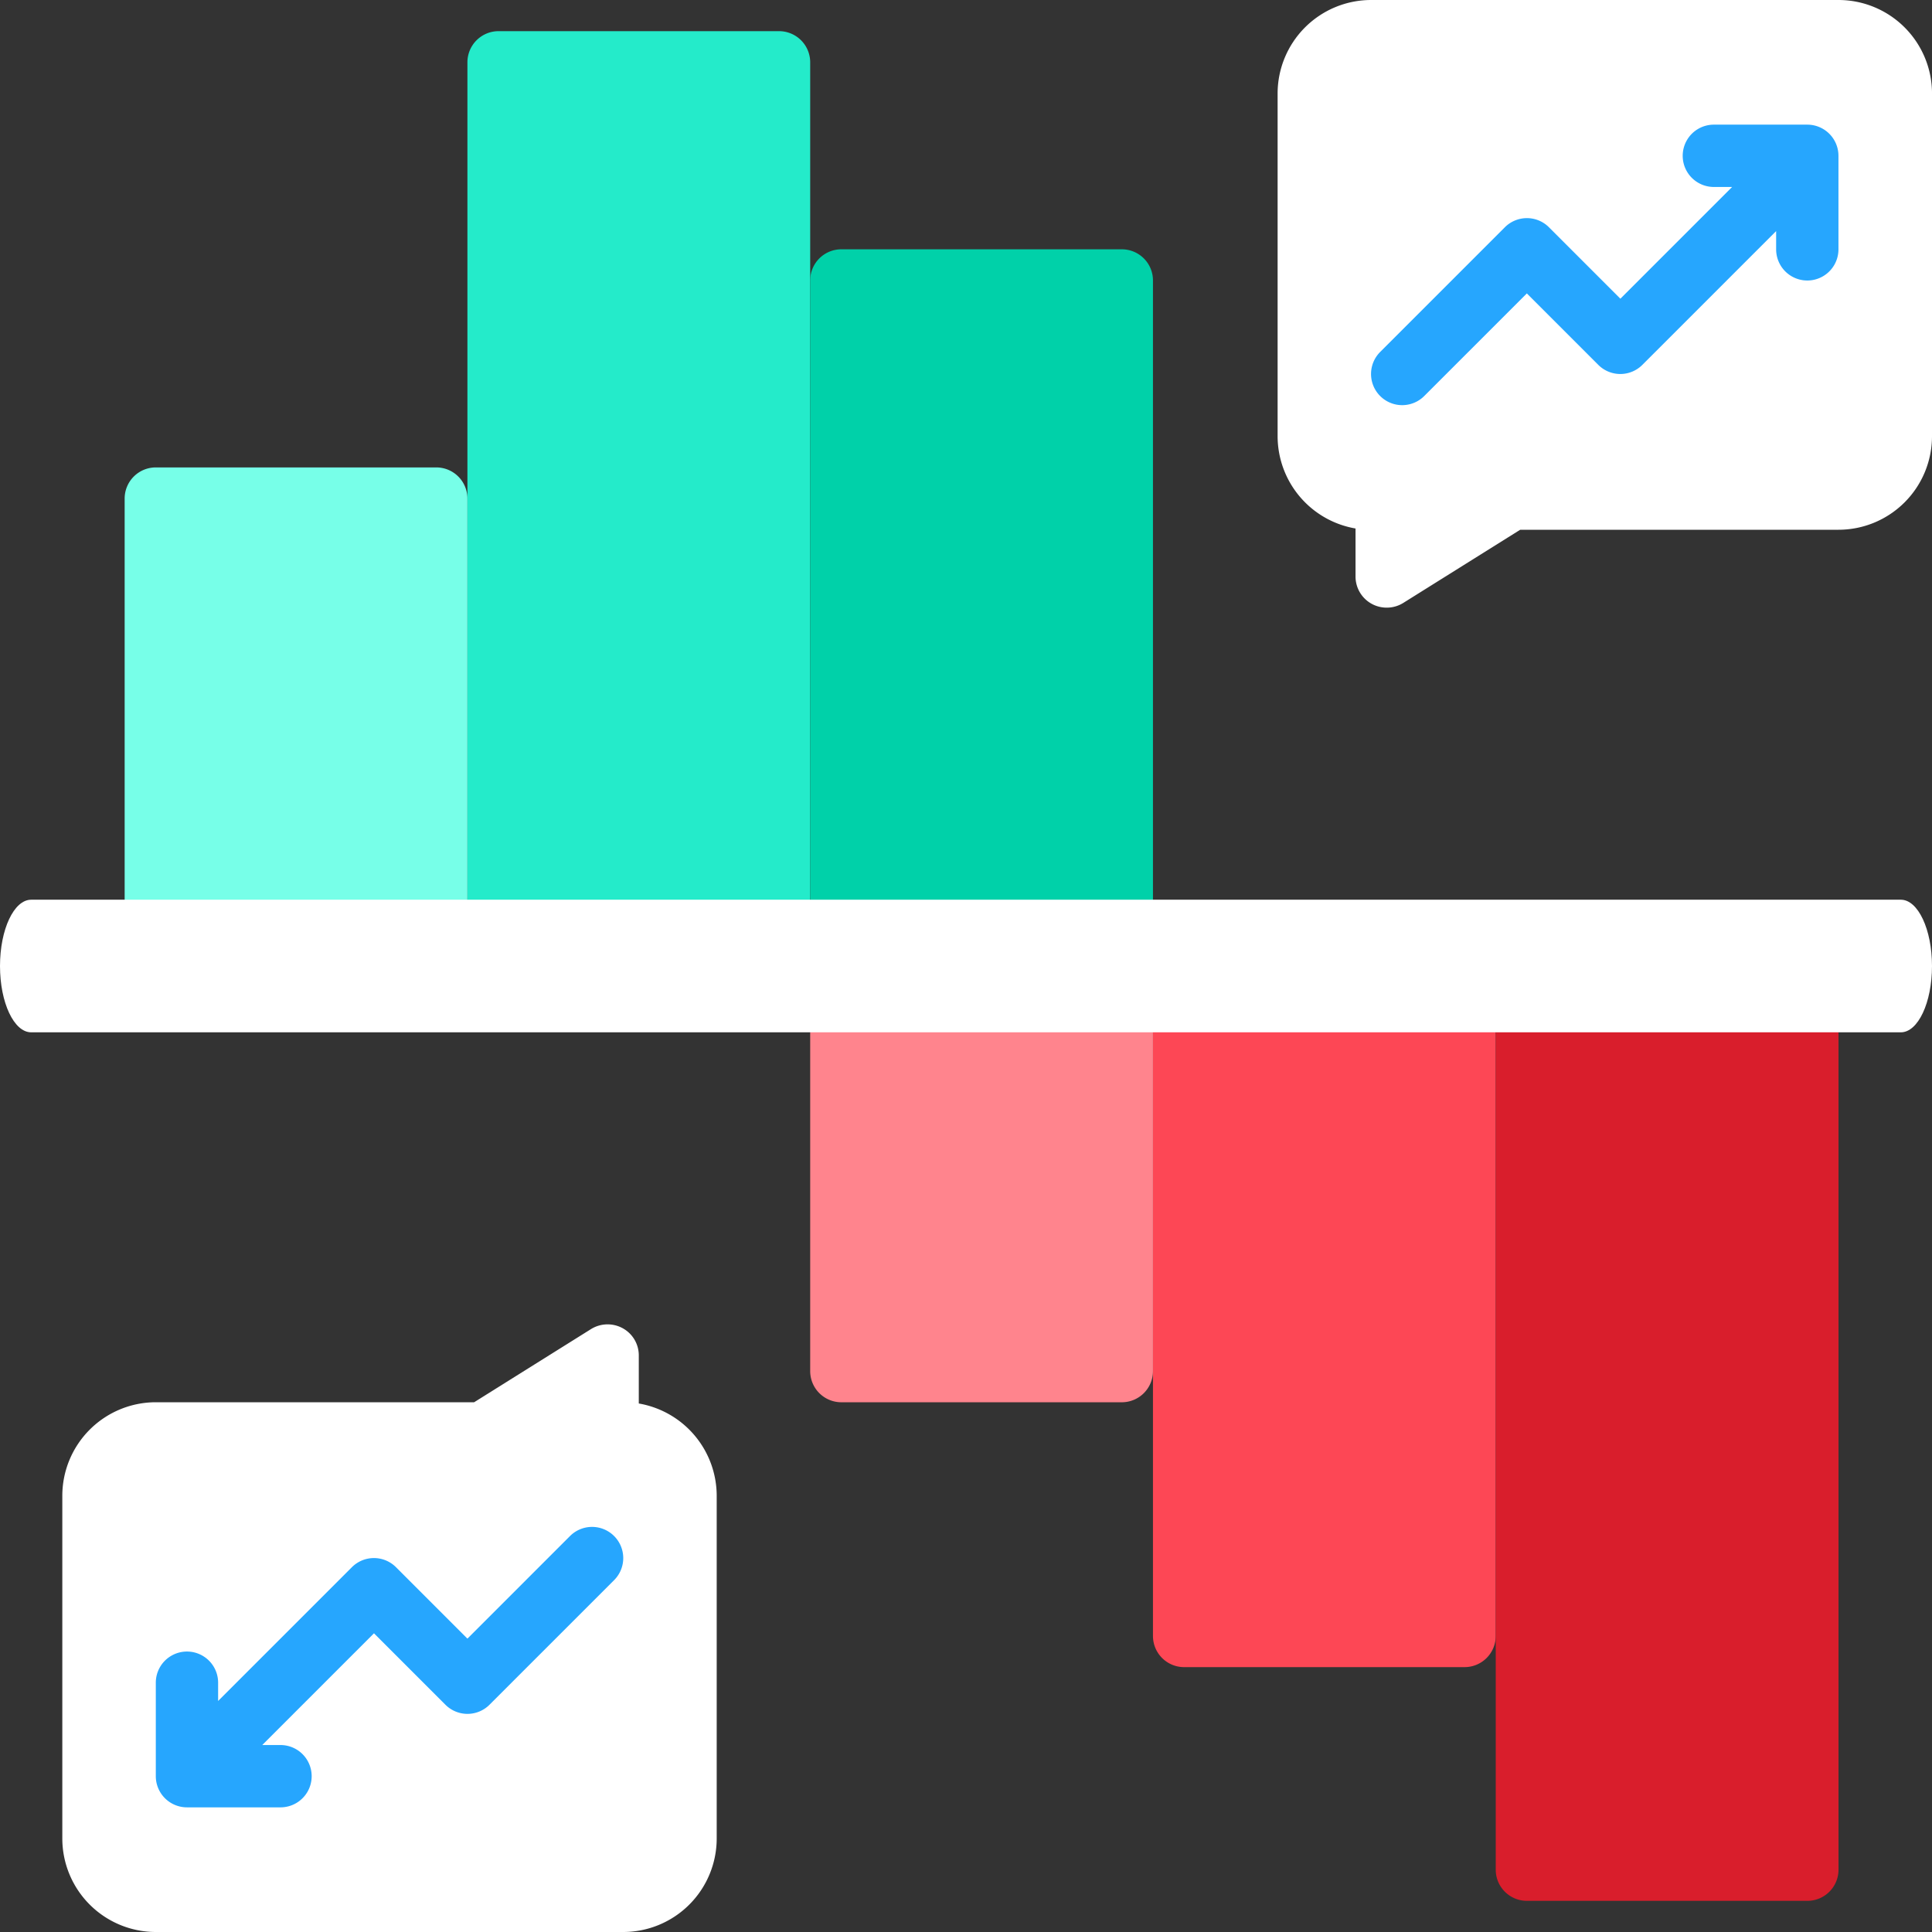 <svg xmlns="http://www.w3.org/2000/svg" width="110" height="110" viewBox="0 0 110 110"><rect x="0" y="0" width="110" height="110" fill="#333333" stroke="none"/><path d="M76,64H95.516v38.145a1.774,1.774,0,0,1-1.774,1.774H77.774A1.774,1.774,0,0,1,76,102.145Z" transform="translate(-10.355 -9)" fill="#fd4755"/><path d="M54,64H73.516V87.065a1.774,1.774,0,0,1-1.774,1.774H55.774A1.774,1.774,0,0,1,54,87.065Z" transform="translate(-7.871 -9)" fill="#ff848d"/><path d="M98,64h19.516v51.452a1.774,1.774,0,0,1-1.774,1.774H99.774A1.774,1.774,0,0,1,98,115.452Z" transform="translate(-12.839 -9)" fill="#d91e2c"/><path d="M51.516,57.226H32V5.774A1.774,1.774,0,0,1,33.774,4H49.742a1.774,1.774,0,0,1,1.774,1.774Z" transform="translate(-5.387 -2.226)" fill="#24ebca"/><path d="M73.516,58.806H54V19.774A1.774,1.774,0,0,1,55.774,18H71.742a1.774,1.774,0,0,1,1.774,1.774Z" transform="translate(-7.871 -3.806)" fill="#00d1a9"/><path d="M29.516,60.387H10V33.774A1.774,1.774,0,0,1,11.774,32H27.742a1.774,1.774,0,0,1,1.774,1.774Z" transform="translate(-2.903 -5.387)" fill="#77ffe8"/><path d="M43.258,96.758v19.516a5.327,5.327,0,0,1-5.323,5.323H11.323A5.327,5.327,0,0,1,6,116.274V96.758a5.327,5.327,0,0,1,5.323-5.323H29.446l6.662-4.169a1.791,1.791,0,0,1,1.8-.044,1.762,1.762,0,0,1,.914,1.552v2.732A5.338,5.338,0,0,1,43.258,96.758Z" transform="translate(-2.452 -11.597)" fill="#fff"/><path d="M38.093,100.52a1.774,1.774,0,0,0-2.509,0l-5.842,5.842-4.068-4.068a1.774,1.774,0,0,0-2.509,0l-7.617,7.617v-1.04a1.774,1.774,0,0,0-3.548,0v5.323a1.775,1.775,0,0,0,1.774,1.774H19.1a1.774,1.774,0,1,0,0-3.548h-1.04l6.362-6.362,4.068,4.068a1.774,1.774,0,0,0,2.509,0l7.1-7.1A1.774,1.774,0,0,0,38.093,100.52Z" transform="translate(-3.129 -13.065)" fill="#26a6fe"/><path d="M121.258,7.323V26.839a5.327,5.327,0,0,1-5.323,5.323H97.812L91.15,36.331a1.776,1.776,0,0,1-.94.266,1.772,1.772,0,0,1-1.774-1.774V32.09A5.338,5.338,0,0,1,84,26.839V7.323A5.327,5.327,0,0,1,89.323,2h26.613a5.327,5.327,0,0,1,5.323,5.323Z" transform="translate(-11.258 -2)" fill="#fff"/><path d="M114.839,10h-5.323a1.774,1.774,0,0,0,0,3.548h1.04l-6.362,6.362-4.068-4.068a1.774,1.774,0,0,0-2.509,0l-7.1,7.1a1.774,1.774,0,1,0,2.509,2.509l5.842-5.842,4.068,4.068a1.774,1.774,0,0,0,2.509,0l7.617-7.617V17.1a1.774,1.774,0,0,0,3.548,0V11.774A1.775,1.775,0,0,0,114.839,10Z" transform="translate(-11.936 -2.903)" fill="#26a6fe"/><path d="M110.226,69.55H3.774C2.795,69.55,2,67.859,2,65.775S2.795,62,3.774,62H110.226c.979,0,1.774,1.691,1.774,3.775S111.205,69.55,110.226,69.55Z" transform="translate(-2 -10.774)" fill="#fff"/></svg>
